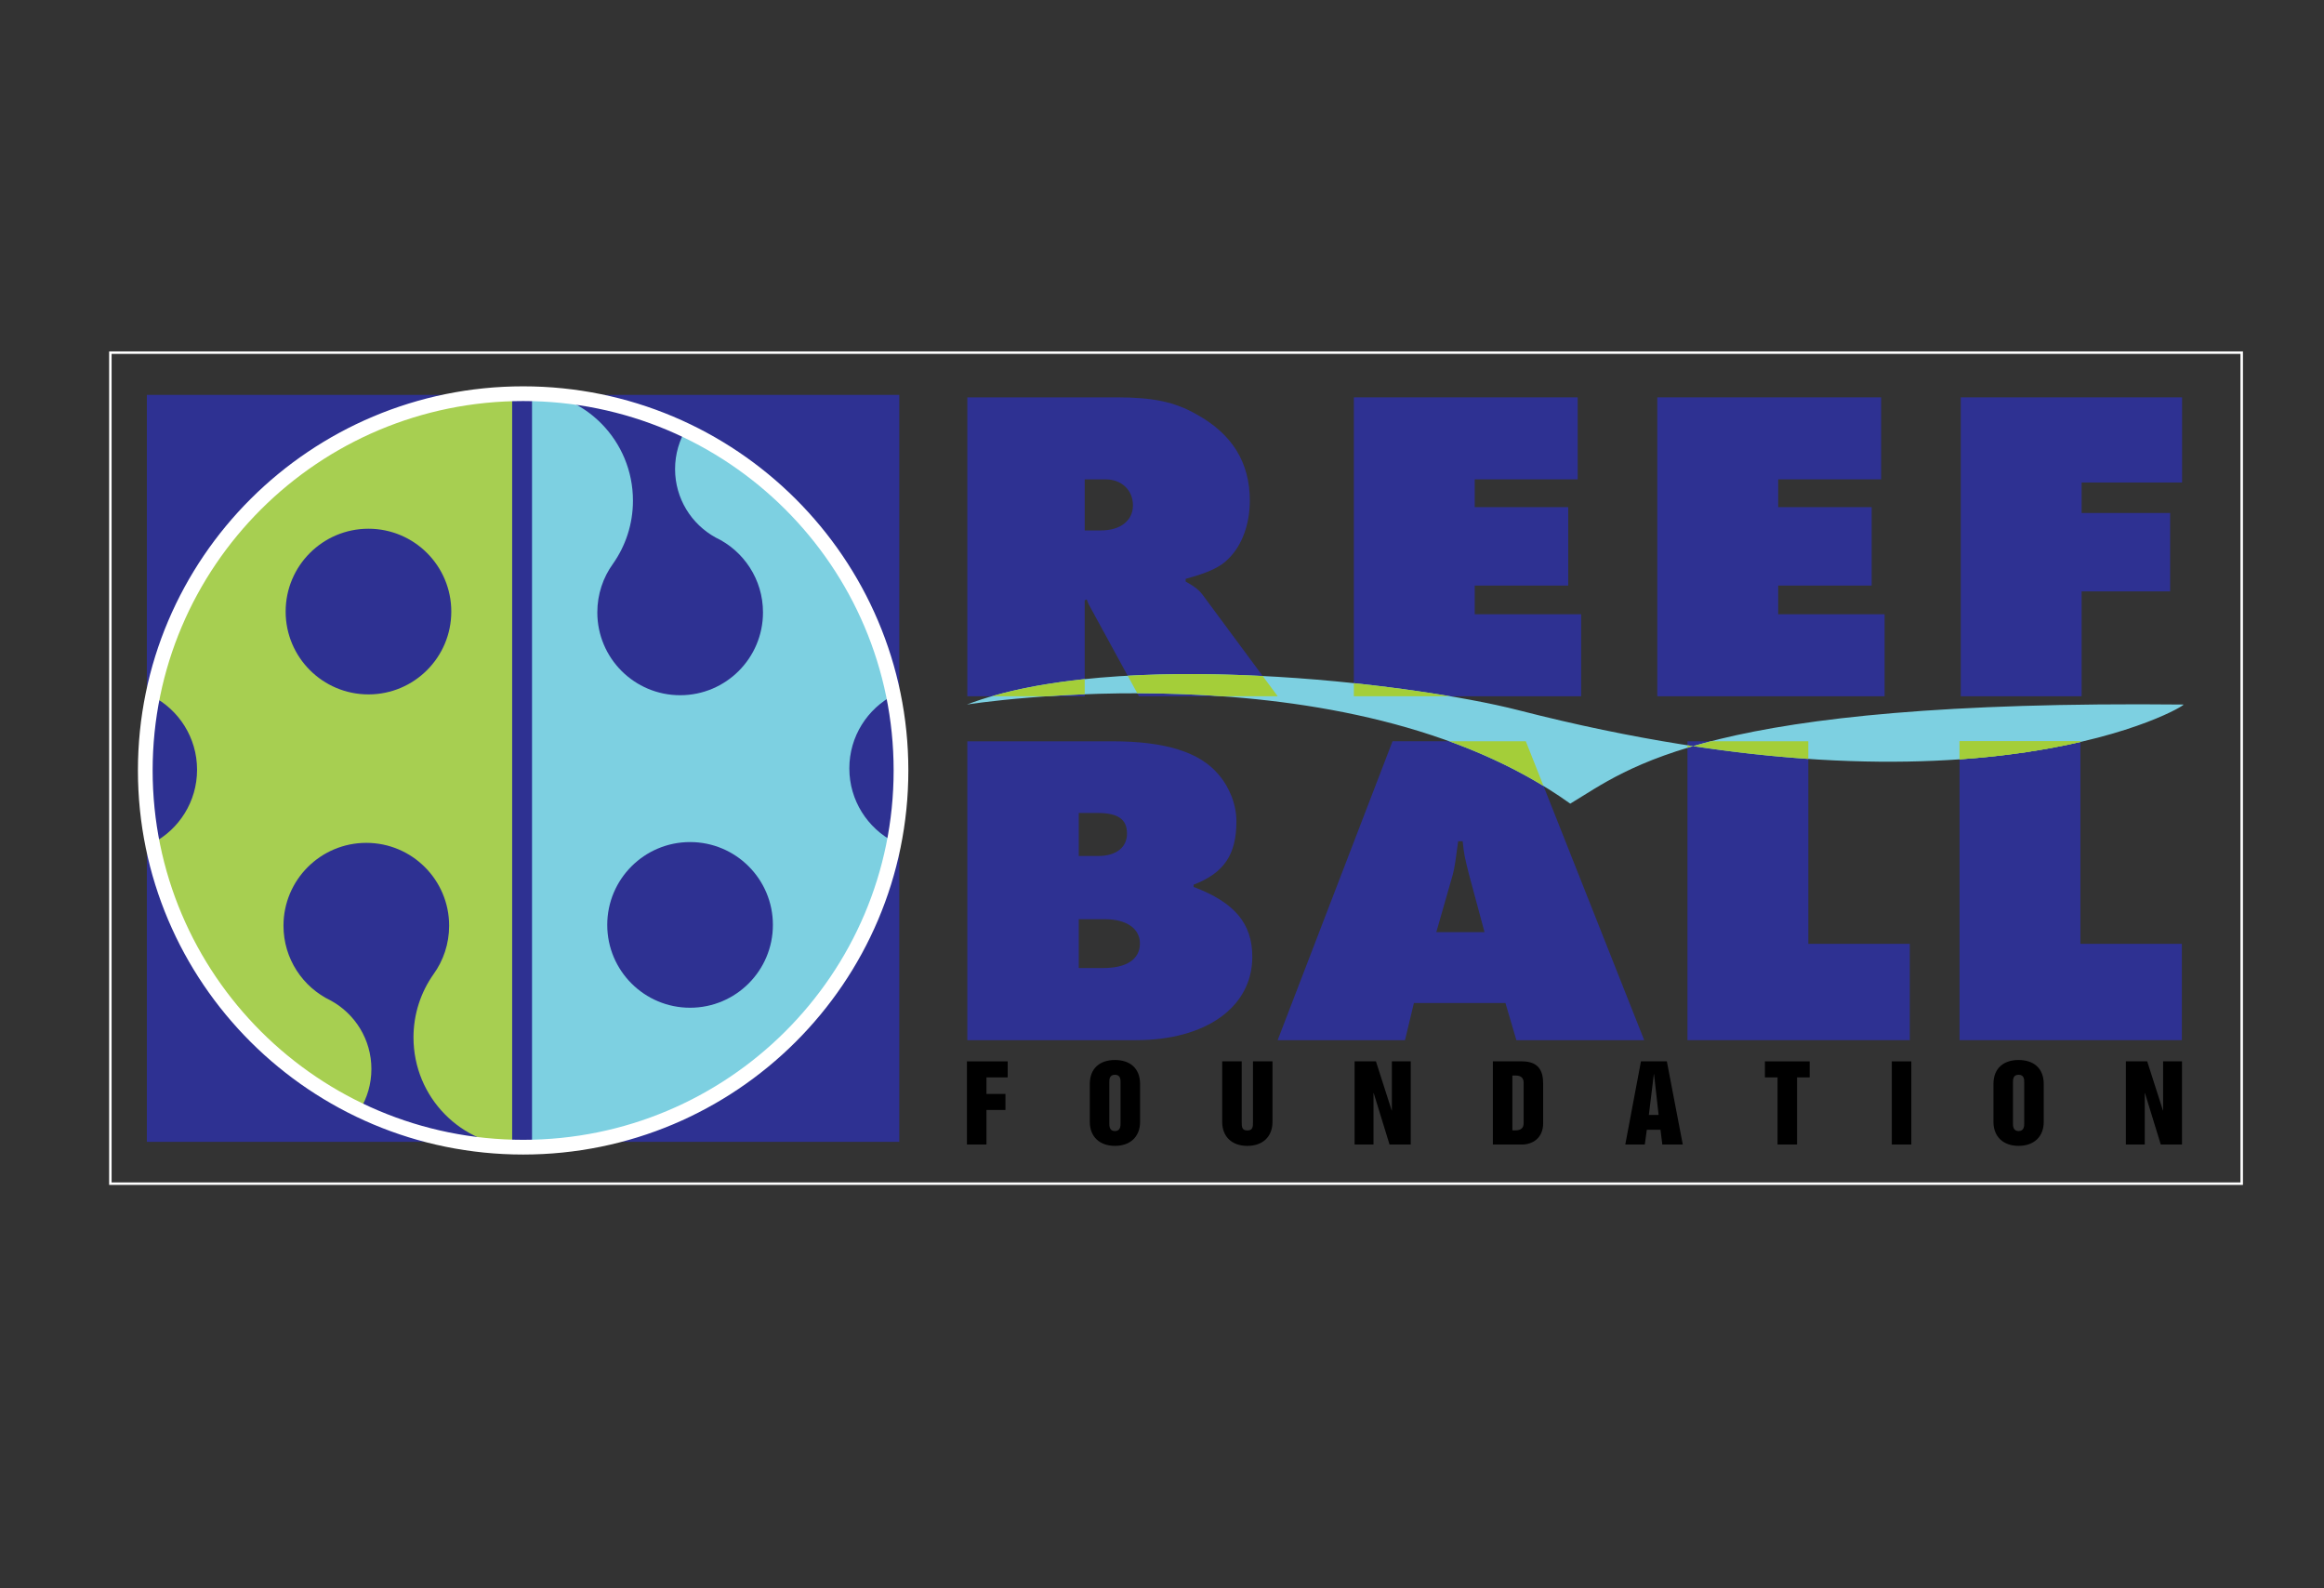 <?xml version="1.0" encoding="utf-8"?>
<!-- Generator: Adobe Illustrator 23.1.1, SVG Export Plug-In . SVG Version: 6.00 Build 0)  -->
<svg version="1.1" id="Layer_1" xmlns="http://www.w3.org/2000/svg" xmlns:xlink="http://www.w3.org/1999/xlink" x="0px" y="0px"
	 viewBox="0 0 935.8 639.46" style="enable-background:new 0 0 935.8 639.46;" xml:space="preserve">
<rect x="0" y="0" width="935.8" height="639.46" fill="#333333" stroke="none"/>
<style type="text/css">
	.st0{fill:none;stroke:#FFFFFF;stroke-miterlimit:3.864;}
	.st1{fill:#2E3192;}
	.st2{fill:#EB1D25;}
	.st3{fill-rule:evenodd;clip-rule:evenodd;fill:#7DD0E1;}
	.st4{fill:none;}
	.st5{fill:#A4CE39;}
	.st6{fill:#A7CF51;}
	.st7{fill:#7DD0E1;}
	.st8{fill:none;stroke:#2E3192;stroke-width:8;stroke-miterlimit:10;}
	.st9{fill:none;stroke:#FFFFFF;stroke-width:5.926;stroke-miterlimit:3.864;}
</style>
<rect x="44.44" y="141.98" class="st0" width="858.22" height="334.57"/>
<path class="st1" d="M436.78,213.56v-20.57h8.41c6.41,0,11.01,4.33,11.01,10.46c0,6.13-5.01,10.1-12.82,10.1H436.78z M389.52,280.32
	h47.26v-38.61l0.8-0.36c0.6,1.63,0.8,1.98,1.8,3.79l19.22,35.18h55.88l-30.04-40.6c-1.6-2.16-3.2-3.43-7.01-5.59v-1.08
	c9.22-2.53,14.02-4.69,17.42-8.3c5.41-5.41,8.41-13.89,8.41-23.27c0-15.16-7.01-26.7-21.43-34.64c-8.81-5.05-17.62-6.86-32.04-6.86
	h-60.28V280.32z"/>
<polygon class="st1" points="545.15,159.98 635.28,159.98 635.28,192.99 593.82,192.99 593.82,204.18 631.47,204.18 631.47,235.75 
	593.82,235.75 593.82,247.3 636.68,247.3 636.68,280.32 545.15,280.32 "/>
<polygon class="st1" points="667.34,159.98 757.47,159.98 757.47,192.99 716.01,192.99 716.01,204.18 753.66,204.18 753.66,235.75 
	716.01,235.75 716.01,247.3 758.87,247.3 758.87,280.32 667.34,280.32 "/>
<polygon class="st1" points="789.53,159.98 878.65,159.98 878.65,194.26 838.2,194.26 838.2,206.53 873.85,206.53 873.85,238.1 
	838.2,238.1 838.2,280.32 789.53,280.32 "/>
<path class="st2" d="M789.04,298.44h48.67v0.28c-13.03,3-29.22,5.64-48.67,7V298.44z"/>
<path class="st1" d="M434.38,344.63v-17.32h7.61c8.21,0,11.82,2.52,11.82,8.3c0,5.59-4.41,9.02-11.61,9.02H434.38z M389.51,298.44
	v120.34h67.89c28.24,0,46.86-13.35,46.86-33.56c0-13.35-7.01-21.83-23.63-28.14v-0.9c12.22-4.69,17.23-12.09,17.23-25.44
	c0-6.68-2.6-13.53-7.21-18.94c-7.61-9.02-21.43-13.35-42.86-13.35H389.51z M434.38,389.74v-19.66h10.61
	c8.61,0,14.02,3.79,14.02,9.74c0,6.31-5.21,9.92-14.82,9.92H434.38z"/>
<path class="st1" d="M578.35,375.3l6.61-23.09c0.8-2.89,1.2-6.13,2.2-13.53h1.8c0.6,5.59,0.8,6.32,2.6,13.53l6.21,23.09H578.35z
	 M569.34,403.81h36.85l4.41,14.98h51.47L614.4,298.44h-53.67l-46.26,120.34h51.27L569.34,403.81z"/>
<polygon class="st1" points="679.49,298.44 728.16,298.44 728.16,379.99 769.01,379.99 769.01,418.78 679.49,418.78 "/>
<polygon class="st1" points="789.04,298.44 837.71,298.44 837.71,379.99 878.56,379.99 878.56,418.78 789.04,418.78 "/>
<g>
	<polygon points="389.35,427.31 405.76,427.31 405.76,433.76 397.21,433.76 397.21,440.42 404.86,440.42 404.86,446.88 
		397.21,446.88 397.21,460.79 389.35,460.79 	"/>
	<path d="M446.68,435.77c0-1.13,0-3.06,2.26-3.06c2.27,0,2.27,1.93,2.27,3.06v16.55c0,0.88,0,3.06-2.27,3.06
		c-2.26,0-2.26-2.18-2.26-3.06V435.77z M438.83,451.65c0,5.95,3.89,9.68,10.12,9.68c6.24,0,10.12-3.73,10.12-9.68v-15.21
		c0-6.54-4.27-9.68-10.12-9.68c-5.85,0-10.12,3.14-10.12,9.68V451.65z"/>
	<path d="M492.14,427.31H500v24.43c0,1.8,0,3.39,2.27,3.39c2.26,0,2.26-1.59,2.26-3.39v-24.43h7.86v24.35
		c0,5.95-3.89,9.68-10.13,9.68c-6.24,0-10.12-3.73-10.12-9.68V427.31z"/>
	<polygon points="545.46,427.31 554.05,427.31 560.37,447.04 560.46,447.04 560.46,427.31 568.06,427.31 568.06,460.79 
		559.52,460.79 553.15,440.09 553.06,440.09 553.06,460.79 545.46,460.79 	"/>
	<path d="M608.99,433.01h1.24c2.1,0,3.29,0.88,3.29,2.85v16.38c0,1.97-1.2,2.85-3.29,2.85h-1.24V433.01z M601.13,460.79h11.71
		c4.14,0,8.54-2.47,8.54-8.59v-15.92c0-5.16-1.84-8.97-8.54-8.97h-11.71V460.79z"/>
	<path d="M665.94,432.51h0.09l1.84,16.38h-3.93L665.94,432.51z M654.45,460.79h7.86l0.81-5.95h5.51l0.73,5.95h8.24l-6.41-33.48
		h-10.43L654.45,460.79z"/>
	<polygon points="710.67,427.31 728.7,427.31 728.7,433.76 723.62,433.76 723.62,460.79 715.76,460.79 715.76,433.76 710.67,433.76 
			"/>
	<rect x="761.77" y="427.31" width="7.86" height="33.48"/>
	<path d="M810.56,435.77c0-1.13,0-3.06,2.26-3.06c2.27,0,2.27,1.93,2.27,3.06v16.55c0,0.88,0,3.06-2.27,3.06
		c-2.26,0-2.26-2.18-2.26-3.06V435.77z M802.7,451.65c0,5.95,3.89,9.68,10.12,9.68c6.24,0,10.13-3.73,10.13-9.68v-15.21
		c0-6.54-4.27-9.68-10.13-9.68c-5.85,0-10.12,3.14-10.12,9.68V451.65z"/>
	<polygon points="856.02,427.31 864.61,427.31 870.93,447.04 871.01,447.04 871.01,427.31 878.62,427.31 878.62,460.79 
		870.07,460.79 863.71,440.09 863.62,440.09 863.62,460.79 856.02,460.79 	"/>
</g>
<path class="st3" d="M389.35,283.65c59.47-22.8,178.58-8.88,222.23,2.32c186.65,47.9,269.64-2.3,267.64-2.32
	c-192.7-1.96-223.25,25.76-246.93,39.9C542.41,259.27,389.35,283.65,389.35,283.65"/>
<path class="st4" d="M389.35,283.65c59.47-22.8,178.58-8.88,222.23,2.32c186.65,47.9,269.64-2.3,267.64-2.32
	c-192.7-1.96-223.25,25.76-246.93,39.9C542.41,259.27,389.35,283.65,389.35,283.65z"/>
<path class="st5" d="M789.04,298.44h48.67v0.28c-13.03,3-29.22,5.64-48.67,7V298.44z"/>
<path class="st5" d="M436.78,273.41v6.11c-5.37,0.21-10.39,0.49-15.02,0.8h-22.44C410.5,277.07,423.21,274.83,436.78,273.41
	 M508.45,272.16l6.04,8.16h-22.43c-11.94-0.85-23.42-1.19-34.1-1.2l-3.86-7.07C471.75,271.07,490.3,271.24,508.45,272.16"/>
<path class="st5" d="M584.04,280.32h-38.89v-5.28C559.28,276.53,572.49,278.36,584.04,280.32"/>
<path class="st5" d="M583.54,298.44h30.86l7.13,18.01C609.6,309.18,596.79,303.25,583.54,298.44"/>
<path class="st5" d="M688.87,298.44h39.28v7.11c-14.39-0.98-29.86-2.64-46.43-5.15l-2.24,0.67v-1.01l2.24,0.34
	C684,299.74,686.38,299.09,688.87,298.44"/>
<path class="st5" d="M789.04,298.44h48.67v0.28c-13.03,3-29.22,5.64-48.67,7V298.44z"/>
<path class="st1" d="M110.99,244.84c0,19.39,15.72,35.11,35.11,35.11c19.39,0,35.11-15.72,35.11-35.11
	c0-19.39-15.72-35.11-35.11-35.11C126.71,209.73,110.99,225.45,110.99,244.84"/>
<rect x="59.14" y="158.98" class="st1" width="302.98" height="300.74"/>
<path class="st6" d="M210.6,461.78l-0.76,0c-24.13-0.42-43.34-20-43.34-44.11c0-9.46,2.98-18.23,8.05-25.42
	c3.97-5.49,6.3-12.26,6.3-19.56c0-18.42-14.93-33.35-33.35-33.35c-18.42,0-33.35,14.93-33.35,33.35c0,13.3,7.78,24.78,19.04,30.13
	c9.75,5.33,16.36,15.68,16.36,27.57c0,6.05-1.71,11.7-4.68,16.5c-42.49-20.38-74.05-59.89-83.51-107.38
	c10.69-5.56,17.99-16.73,17.99-29.61c0-12.92-7.34-24.12-18.09-29.66c13.69-69.97,75.34-122.77,149.32-122.77V461.78z"/>
<path class="st7" d="M210.77,157.46l0.76,0c24.13,0.42,43.34,20,43.34,44.11c0,9.46-2.98,18.23-8.05,25.42
	c-3.97,5.49-6.3,12.26-6.3,19.56c0,18.42,14.93,33.35,33.36,33.35c18.42,0,33.35-14.93,33.35-33.35c0-13.3-7.78-24.78-19.04-30.13
	c-9.75-5.33-16.36-15.68-16.36-27.57c0-6.05,1.71-11.7,4.68-16.5c42.49,20.38,74.05,59.9,83.5,107.39
	C349.3,285.3,342,296.47,342,309.35c0,12.92,7.35,24.12,18.09,29.66c-13.69,69.97-75.34,122.76-149.32,122.76V157.46z"/>
<path class="st1" d="M115.02,246.22c0,18.42,14.93,33.35,33.35,33.35c18.42,0,33.35-14.93,33.35-33.35
	c0-18.42-14.93-33.35-33.35-33.35C129.95,212.87,115.02,227.8,115.02,246.22"/>
<path class="st1" d="M244.52,372.37c0,18.42,14.93,33.35,33.35,33.35c18.42,0,33.35-14.93,33.35-33.35
	c0-18.42-14.93-33.35-33.35-33.35C259.46,339.02,244.52,353.95,244.52,372.37"/>
<line class="st8" x1="210.23" y1="461.54" x2="210.23" y2="159.08"/>
<path class="st9" d="M58.5,310.18c0-83.77,68.12-151.68,152.15-151.68c84.03,0,152.15,67.91,152.15,151.68
	c0,83.77-68.12,151.68-152.15,151.68C126.62,461.86,58.5,393.95,58.5,310.18z"/>
</svg>
